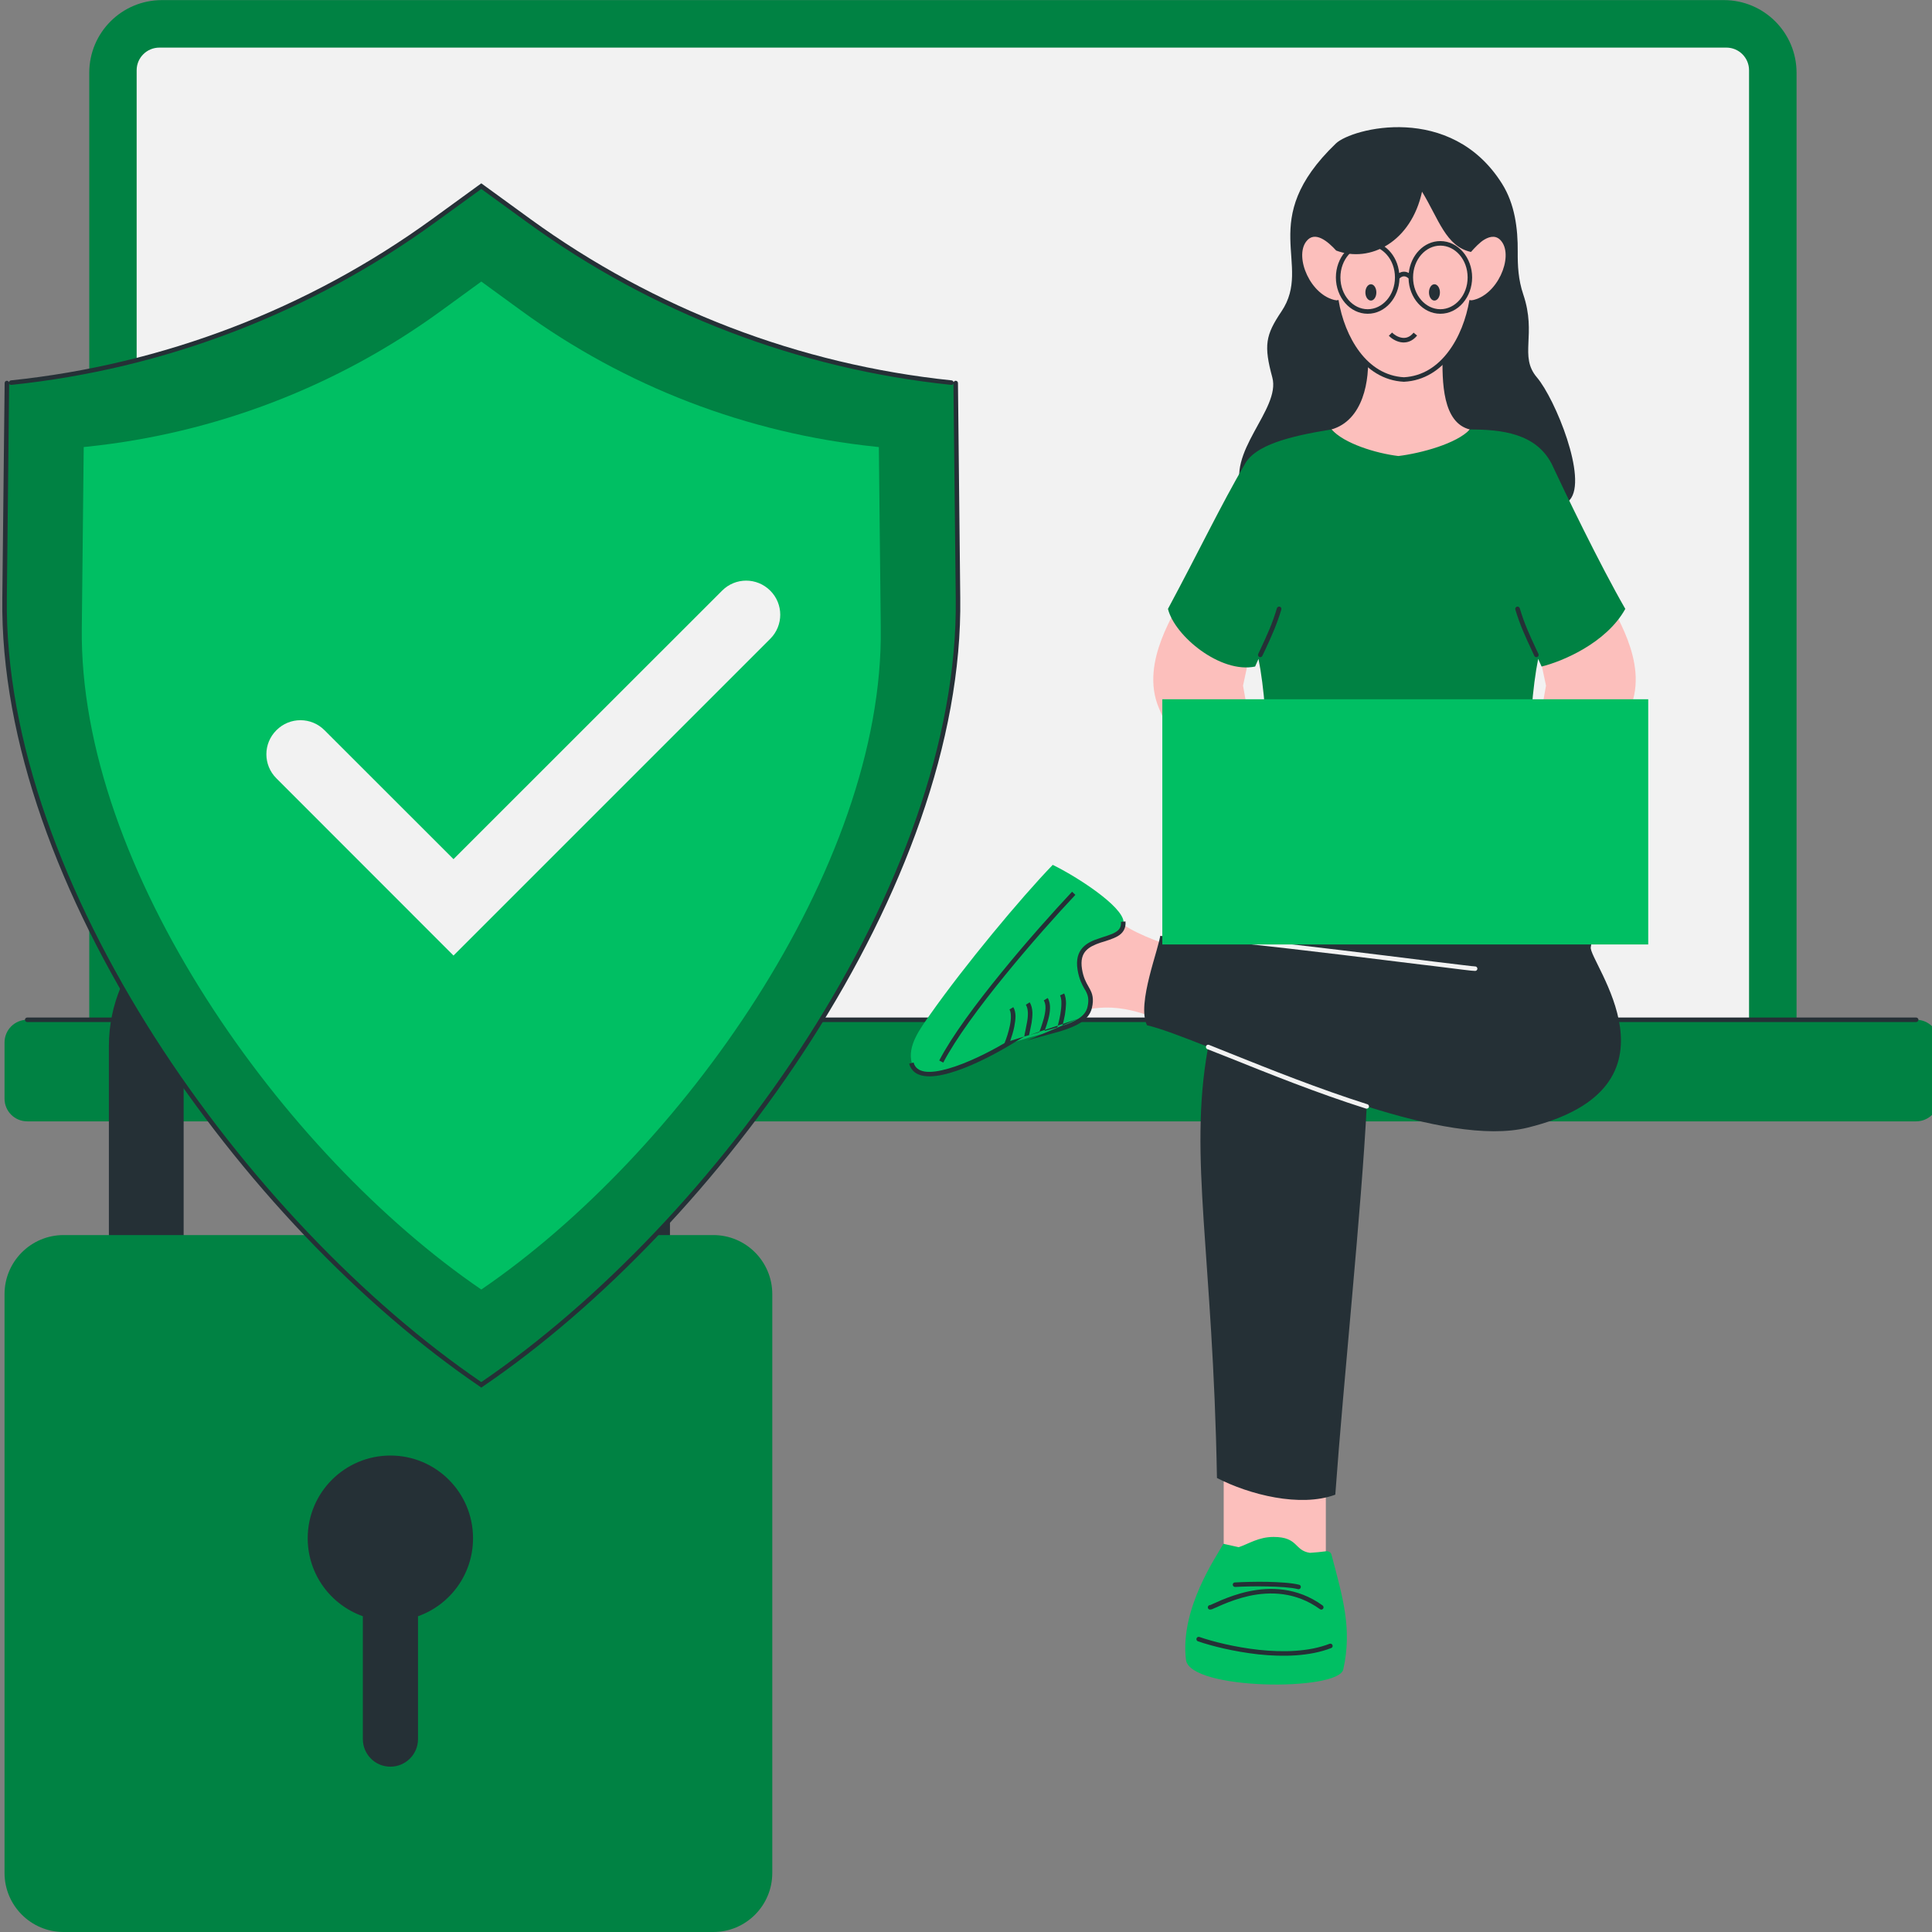 <svg xmlns="http://www.w3.org/2000/svg" xmlns:xlink="http://www.w3.org/1999/xlink" width="100" zoomAndPan="magnify" viewBox="0 0 75 75" height="100" preserveAspectRatio="xMidYMid meet" version="1.0"><rect x="0" y="0" width="75" height="75" fill="#808080" stroke="none"/><path fill="#008243" d="M 0.176 40.469 C 0.176 39.98 0.57 39.586 1.059 39.586 L 74.383 39.586 C 74.871 39.586 75.266 39.98 75.266 40.469 L 75.266 42.652 C 75.266 43.137 74.871 43.531 74.383 43.531 L 1.059 43.531 C 0.57 43.531 0.176 43.137 0.176 42.652 Z M 0.176 40.469 " fill-opacity="1" fill-rule="nonzero"/><path fill="#008243" d="M 3.465 2.824 C 3.465 1.266 4.727 0.004 6.285 0.004 L 66.922 0.004 C 68.477 0.004 69.742 1.266 69.742 2.824 L 69.742 39.586 L 3.465 39.586 Z M 3.465 2.824 " fill-opacity="1" fill-rule="nonzero"/><path fill="#f2f2f2" d="M 5.305 2.727 C 5.305 2.242 5.699 1.848 6.188 1.848 L 67.02 1.848 C 67.504 1.848 67.898 2.242 67.898 2.727 L 67.898 39.586 L 5.305 39.586 Z M 5.305 2.727 " fill-opacity="1" fill-rule="nonzero"/><path fill="#253036" d="M 0.969 39.586 C 0.969 39.539 1.008 39.5 1.059 39.5 L 74.383 39.5 C 74.43 39.5 74.473 39.539 74.473 39.586 C 74.473 39.637 74.43 39.676 74.383 39.676 L 1.059 39.676 C 1.008 39.676 0.969 39.637 0.969 39.586 Z M 0.969 39.586 " fill-opacity="1" fill-rule="evenodd"/><path fill="#253036" d="M 10.109 37.629 C 8.465 37.629 7.129 38.961 7.129 40.609 L 7.129 50.621 L 4.227 50.621 L 4.227 40.609 C 4.227 37.359 6.859 34.723 10.109 34.723 L 20.121 34.723 C 23.371 34.723 26.008 37.359 26.008 40.609 L 26.008 50.621 L 23.102 50.621 L 23.102 40.609 C 23.102 38.961 21.77 37.629 20.121 37.629 Z M 10.109 37.629 " fill-opacity="1" fill-rule="evenodd"/><path fill="#008243" d="M 0.176 50.238 C 0.176 48.973 1.203 47.945 2.469 47.945 L 27.691 47.945 C 28.957 47.945 29.98 48.973 29.98 50.238 L 29.98 72.707 C 29.98 73.973 28.957 75 27.691 75 L 2.469 75 C 1.203 75 0.176 73.973 0.176 72.707 Z M 0.176 50.238 " fill-opacity="1" fill-rule="nonzero"/><path fill="#253036" d="M 15.156 56.504 C 13.383 56.504 11.945 57.941 11.945 59.715 C 11.945 61.113 12.84 62.301 14.086 62.742 L 14.086 67.512 C 14.086 68.102 14.562 68.582 15.156 68.582 C 15.746 68.582 16.227 68.102 16.227 67.512 L 16.227 62.742 C 17.473 62.301 18.363 61.113 18.363 59.715 C 18.363 57.941 16.93 56.504 15.156 56.504 Z M 15.156 56.504 " fill-opacity="1" fill-rule="nonzero"/><path fill="#fcbfbc" d="M 48.254 26.617 L 48.52 25.383 L 45.785 23.266 C 45.785 23.621 44.199 25.645 44.992 27.496 C 45.629 28.977 46.316 30.406 46.578 30.934 L 48.871 30.055 Z M 48.254 26.617 " fill-opacity="1" fill-rule="nonzero"/><path fill="#fcbfbc" d="M 60.016 26.617 L 59.754 25.383 L 62.484 23.266 C 62.484 23.621 64.07 25.645 63.277 27.496 C 62.645 28.977 61.957 30.406 61.691 30.934 L 59.398 30.055 Z M 60.016 26.617 " fill-opacity="1" fill-rule="nonzero"/><path fill="#fcbfbc" d="M 47.504 60.812 L 47.504 57.285 L 51.469 57.02 L 51.469 61.34 Z M 47.504 60.812 " fill-opacity="1" fill-rule="nonzero"/><path fill="#fcbfbc" d="M 47.312 37 C 47.32 37.039 47.297 37.062 47.254 37.078 L 45.387 39.746 C 43.203 38.754 42.379 39.152 41.102 39.441 C 40.641 37.887 42.602 36.188 43.293 35.527 C 43.379 36.164 46.773 37.254 47.254 37.078 Z M 47.312 37 " fill-opacity="1" fill-rule="nonzero"/><path fill="#00bf63" d="M 42.316 39.113 C 42.477 38.422 42.062 38.43 41.934 37.637 C 41.691 36.125 43.711 36.75 43.617 35.777 C 43.562 35.168 41.812 34.035 40.867 33.574 C 39.621 34.863 37.445 37.484 36.113 39.375 C 35.715 39.941 35.215 40.598 35.395 41.266 C 35.664 42.262 37.812 41.305 39.082 40.547 C 39.352 40.457 39.617 40.379 39.863 40.305 L 39.934 40.281 C 40.102 40.234 40.266 40.188 40.43 40.145 C 40.676 40.078 40.914 40.016 41.133 39.949 C 41.75 39.766 42.215 39.547 42.316 39.113 Z M 42.316 39.113 " fill-opacity="1" fill-rule="nonzero"/><path fill="#253036" d="M 41.855 39.551 C 42.047 39.43 42.172 39.281 42.215 39.094 C 42.254 38.93 42.254 38.812 42.238 38.719 C 42.223 38.625 42.188 38.547 42.141 38.457 C 42.129 38.434 42.113 38.41 42.098 38.387 C 42.004 38.219 41.891 38.012 41.832 37.652 C 41.766 37.254 41.852 36.98 42.027 36.789 C 42.195 36.602 42.441 36.5 42.676 36.426 C 42.73 36.406 42.785 36.387 42.836 36.371 C 42.898 36.352 42.957 36.336 43.016 36.312 C 43.125 36.277 43.219 36.238 43.297 36.191 C 43.375 36.145 43.434 36.094 43.469 36.031 C 43.504 35.973 43.523 35.895 43.516 35.785 L 43.691 35.77 C 43.703 35.906 43.68 36.023 43.621 36.121 C 43.566 36.215 43.484 36.289 43.387 36.344 C 43.293 36.398 43.184 36.441 43.074 36.48 C 43.016 36.5 42.949 36.52 42.887 36.543 C 42.832 36.559 42.781 36.574 42.73 36.59 C 42.5 36.668 42.293 36.758 42.156 36.906 C 42.023 37.051 41.945 37.266 42.004 37.625 C 42.059 37.953 42.16 38.133 42.254 38.297 C 42.266 38.324 42.281 38.348 42.297 38.375 C 42.348 38.469 42.395 38.566 42.414 38.688 C 42.434 38.812 42.43 38.953 42.387 39.133 C 42.328 39.379 42.168 39.559 41.949 39.699 C 41.73 39.84 41.453 39.945 41.145 40.039 C 40.957 40.094 40.758 40.148 40.551 40.203 C 40.512 40.211 40.473 40.223 40.434 40.234 C 40.273 40.277 40.109 40.32 39.945 40.371 L 39.875 40.391 M 39.949 40.184 C 40.082 40.145 40.215 40.109 40.344 40.074 C 40.348 40.062 40.352 40.051 40.355 40.035 C 40.363 40.02 40.371 40 40.375 39.98 L 40.379 39.973 C 40.387 39.949 40.398 39.926 40.406 39.902 C 40.441 39.797 40.484 39.672 40.52 39.539 C 40.555 39.406 40.582 39.266 40.586 39.141 C 40.59 39.016 40.566 38.91 40.52 38.836 L 40.672 38.742 C 40.742 38.859 40.766 39.004 40.762 39.145 C 40.758 39.289 40.73 39.441 40.691 39.582 C 40.656 39.723 40.609 39.855 40.57 39.961 C 40.562 39.98 40.559 40 40.551 40.02 C 40.723 39.973 40.887 39.93 41.043 39.883 C 41.047 39.875 41.047 39.871 41.051 39.863 C 41.078 39.758 41.129 39.57 41.164 39.359 C 41.188 39.223 41.203 39.082 41.203 38.957 C 41.207 38.824 41.188 38.719 41.152 38.641 L 41.312 38.566 C 41.363 38.676 41.383 38.816 41.383 38.957 C 41.379 39.098 41.363 39.25 41.34 39.391 C 41.309 39.555 41.273 39.711 41.242 39.82 C 41.484 39.742 41.691 39.656 41.855 39.551 M 39.762 40.238 C 39.77 40.176 39.785 40.105 39.801 40.031 C 39.805 40.008 39.809 39.98 39.816 39.957 C 39.836 39.867 39.855 39.77 39.871 39.672 C 39.895 39.547 39.906 39.418 39.902 39.301 C 39.895 39.184 39.871 39.082 39.824 39.004 L 39.973 38.91 C 40.043 39.023 40.07 39.16 40.078 39.293 C 40.082 39.43 40.066 39.57 40.047 39.703 C 40.027 39.805 40.008 39.906 39.988 39.996 C 39.98 40.02 39.977 40.043 39.973 40.066 C 39.961 40.113 39.953 40.152 39.949 40.184 M 39.762 40.238 C 39.586 40.293 39.402 40.348 39.215 40.41 C 39.273 40.246 39.336 40.051 39.375 39.852 C 39.402 39.715 39.422 39.57 39.422 39.441 C 39.418 39.316 39.395 39.191 39.336 39.098 L 39.188 39.188 C 39.223 39.246 39.242 39.332 39.242 39.445 C 39.246 39.559 39.23 39.684 39.203 39.816 C 39.152 40.066 39.066 40.324 38.996 40.492 C 38.367 40.863 37.531 41.277 36.824 41.48 C 36.461 41.586 36.145 41.633 35.902 41.598 C 35.785 41.578 35.688 41.543 35.617 41.484 C 35.547 41.43 35.492 41.352 35.465 41.246 L 35.293 41.293 C 35.332 41.434 35.406 41.543 35.508 41.625 C 35.609 41.703 35.738 41.75 35.879 41.77 C 36.156 41.812 36.504 41.758 36.871 41.652 C 37.609 41.441 38.465 41.008 39.102 40.633 M 38.875 37.754 C 39.859 36.543 40.906 35.375 41.617 34.617 L 41.746 34.738 C 41.035 35.492 39.996 36.656 39.012 37.863 C 38.023 39.074 37.102 40.324 36.617 41.25 L 36.461 41.168 C 36.953 40.223 37.887 38.965 38.875 37.754 Z M 38.875 37.754 " fill-opacity="1" fill-rule="evenodd"/><path fill="#253036" d="M 51.859 5.57 C 52.473 4.98 56.328 3.969 58.312 7.137 C 58.801 7.918 58.926 8.855 58.918 9.777 C 58.914 10.309 58.938 10.855 59.133 11.43 C 59.664 12.996 58.957 13.824 59.664 14.652 C 60.371 15.484 61.648 18.602 60.938 19.406 C 58.293 22.402 50.898 21.902 48.246 19.141 C 47.539 17.574 49.73 15.898 49.391 14.652 C 49.055 13.41 49.125 13.012 49.746 12.09 C 50.984 10.25 48.723 8.582 51.859 5.57 Z M 51.859 5.57 " fill-opacity="1" fill-rule="nonzero"/><path fill="#fcbfbc" d="M 51.684 16.672 C 52.918 16.32 53.184 14.766 53.094 13.676 L 56.004 13.676 C 55.973 14.852 56.004 16.41 57.059 16.672 C 55.914 18.262 52.828 17.906 51.684 16.672 Z M 51.684 16.672 " fill-opacity="1" fill-rule="nonzero"/><path fill="#253036" d="M 48.746 33.848 L 48.75 33.844 C 51.535 34.121 58.328 34.512 60.082 33.844 C 60.398 34.52 61.984 35.723 61.754 36.766 C 61.637 37.289 65.719 42.207 59.293 43.777 C 57.711 44.164 55.402 43.691 53.055 42.949 C 52.859 46.883 52.164 53.48 51.836 58.023 C 50.477 58.527 48.496 58.023 47.242 57.375 C 47.09 48.707 46.137 44.938 46.883 40.742 C 46.879 40.707 46.871 40.668 46.867 40.629 C 45.859 40.23 45.039 39.918 44.527 39.801 C 44.109 38.965 45.02 36.766 45.051 36.246 C 45.668 36.277 46.578 36.359 47.625 36.469 C 48.012 35.422 48.457 34.473 48.746 33.848 Z M 48.746 33.848 " fill-opacity="1" fill-rule="nonzero"/><path fill="#f2f2f2" d="M 46.82 40.609 C 46.836 40.566 46.891 40.543 46.934 40.562 C 47.191 40.664 47.457 40.77 47.734 40.883 C 49.312 41.516 51.211 42.273 53.082 42.867 C 53.129 42.879 53.152 42.93 53.141 42.977 C 53.125 43.023 53.074 43.047 53.027 43.035 C 51.148 42.441 49.246 41.676 47.668 41.043 C 47.391 40.934 47.125 40.828 46.867 40.727 C 46.824 40.707 46.801 40.656 46.82 40.609 Z M 46.82 40.609 " fill-opacity="1" fill-rule="evenodd"/><path fill="#f2f2f2" d="M 44.961 36.238 C 44.965 36.191 45.004 36.152 45.055 36.156 C 46.488 36.234 49.48 36.574 52.141 36.895 C 53.266 37.031 54.328 37.16 55.195 37.27 C 55.355 37.289 55.512 37.309 55.656 37.328 C 56.125 37.383 56.512 37.43 56.793 37.465 C 56.93 37.48 57.043 37.492 57.125 37.504 C 57.164 37.508 57.199 37.512 57.223 37.512 C 57.234 37.516 57.242 37.516 57.25 37.516 C 57.254 37.516 57.254 37.516 57.254 37.516 C 57.258 37.516 57.258 37.516 57.262 37.516 L 57.266 37.516 C 57.312 37.516 57.352 37.555 57.352 37.605 C 57.352 37.652 57.312 37.691 57.266 37.691 C 57.242 37.691 57.184 37.688 57.105 37.68 C 57.023 37.668 56.91 37.656 56.77 37.641 C 56.492 37.605 56.102 37.559 55.637 37.5 C 55.488 37.484 55.336 37.465 55.172 37.445 C 54.309 37.336 53.242 37.207 52.121 37.07 C 49.457 36.75 46.473 36.41 45.043 36.332 C 44.996 36.328 44.957 36.289 44.961 36.238 Z M 44.961 36.238 " fill-opacity="1" fill-rule="evenodd"/><path fill="#00bf63" d="M 46.039 64.434 C 45.797 62.434 47.246 60.387 47.492 59.93 L 48.086 60.062 C 48.48 59.93 48.855 59.664 49.441 59.664 C 50.41 59.664 50.234 60.191 50.852 60.281 C 51.074 60.266 51.289 60.246 51.484 60.219 C 51.574 60.207 51.664 60.262 51.688 60.352 C 52.125 62.008 52.5 63.23 52.145 64.809 C 51.953 65.664 46.184 65.617 46.039 64.434 Z M 46.039 64.434 " fill-opacity="1" fill-rule="nonzero"/><path fill="#253036" d="M 49.184 61.586 C 48.715 61.574 48.238 61.59 47.949 61.605 C 47.898 61.605 47.859 61.57 47.855 61.52 C 47.852 61.473 47.891 61.43 47.938 61.43 C 48.234 61.414 48.711 61.398 49.188 61.406 C 49.66 61.418 50.141 61.445 50.434 61.52 C 50.48 61.531 50.508 61.578 50.496 61.625 C 50.484 61.672 50.438 61.703 50.391 61.691 C 50.117 61.621 49.656 61.594 49.184 61.586 Z M 47.02 62.477 C 47.008 62.48 46.992 62.484 46.973 62.484 C 46.926 62.484 46.887 62.445 46.887 62.398 C 46.887 62.352 46.922 62.312 46.969 62.309 C 46.969 62.309 46.973 62.309 46.973 62.309 C 46.977 62.309 46.988 62.305 47 62.301 C 47.023 62.289 47.055 62.277 47.094 62.258 C 47.113 62.25 47.137 62.238 47.16 62.23 C 47.23 62.199 47.316 62.16 47.414 62.117 C 47.68 62.008 48.039 61.871 48.453 61.781 C 49.285 61.602 50.348 61.602 51.344 62.324 C 51.383 62.355 51.391 62.41 51.363 62.449 C 51.336 62.488 51.281 62.496 51.242 62.469 C 50.297 61.785 49.293 61.781 48.492 61.953 C 48.09 62.043 47.742 62.172 47.484 62.281 C 47.387 62.32 47.305 62.359 47.234 62.391 C 47.211 62.402 47.188 62.41 47.168 62.418 C 47.125 62.438 47.09 62.453 47.062 62.465 C 47.047 62.469 47.031 62.473 47.02 62.477 Z M 46.449 63.602 C 46.465 63.555 46.516 63.531 46.562 63.547 C 47.07 63.723 47.938 63.945 48.875 64.047 C 49.816 64.148 50.82 64.121 51.613 63.812 C 51.656 63.797 51.711 63.816 51.727 63.863 C 51.746 63.91 51.723 63.961 51.676 63.977 C 50.848 64.301 49.809 64.324 48.855 64.223 C 47.902 64.117 47.023 63.895 46.504 63.715 C 46.457 63.699 46.434 63.648 46.449 63.602 Z M 46.449 63.602 " fill-opacity="1" fill-rule="evenodd"/><path fill="#fcbfbc" d="M 51.871 9.727 C 53.199 10.227 54.785 9.375 55.203 7.441 C 55.852 8.504 56.125 9.566 57.102 9.781 C 57.238 9.629 57.445 9.402 57.629 9.297 C 57.863 9.16 58.109 9.129 58.293 9.375 C 58.758 9.984 58.129 11.484 57.129 11.66 C 56.887 13.117 56.008 14.656 54.5 14.734 C 52.992 14.656 52.117 13.117 51.871 11.66 C 50.875 11.484 50.242 9.984 50.707 9.375 C 51.039 8.934 51.555 9.379 51.871 9.727 Z M 51.871 9.727 " fill-opacity="1" fill-rule="nonzero"/><path fill="#253036" d="M 52.641 13.766 C 52.195 13.176 51.91 12.414 51.785 11.676 L 51.961 11.645 C 52.078 12.363 52.355 13.098 52.781 13.66 C 53.207 14.223 53.781 14.605 54.5 14.645 C 55.223 14.605 55.793 14.223 56.219 13.66 C 56.648 13.098 56.922 12.363 57.043 11.645 L 57.215 11.676 C 57.094 12.414 56.809 13.176 56.359 13.766 C 55.91 14.359 55.293 14.781 54.504 14.82 L 54.496 14.82 C 53.711 14.781 53.09 14.359 52.641 13.766 Z M 52.641 13.766 " fill-opacity="1" fill-rule="evenodd"/><path fill="#008243" d="M 48.336 17.996 C 48.742 17.289 50.008 16.938 51.684 16.672 C 52.191 17.219 53.395 17.594 54.285 17.703 C 55.172 17.594 56.555 17.219 57.059 16.672 C 58.293 16.672 59.613 16.82 60.23 17.996 C 60.727 19.062 62.105 21.922 63.094 23.637 C 62.352 24.977 60.617 25.688 59.844 25.875 C 59.801 25.773 59.758 25.676 59.711 25.578 C 59.285 27.723 59.129 32.148 60.23 35.004 C 58.883 35.621 56.707 36.59 53.797 36.59 C 50.891 36.59 49.684 35.621 48.336 35.004 C 49.438 32.148 49.281 27.723 48.855 25.578 C 48.809 25.676 48.766 25.773 48.723 25.875 C 47.383 26.156 45.602 24.695 45.34 23.637 C 46.57 21.344 47.363 19.672 48.336 17.996 Z M 48.336 17.996 " fill-opacity="1" fill-rule="nonzero"/><path fill="#253036" d="M 49.684 23.551 C 49.727 23.566 49.754 23.613 49.742 23.66 C 49.559 24.27 49.34 24.742 49.117 25.223 C 49.078 25.301 49.043 25.379 49.004 25.461 C 48.984 25.504 48.934 25.523 48.887 25.504 C 48.844 25.484 48.824 25.43 48.844 25.387 C 48.883 25.305 48.918 25.227 48.957 25.145 C 49.18 24.668 49.395 24.207 49.57 23.609 C 49.586 23.562 49.637 23.539 49.684 23.551 Z M 58.887 23.551 C 58.93 23.539 58.98 23.562 58.996 23.609 C 59.172 24.207 59.387 24.668 59.609 25.145 C 59.648 25.227 59.684 25.305 59.723 25.387 C 59.742 25.43 59.723 25.484 59.68 25.504 C 59.633 25.523 59.582 25.504 59.562 25.461 C 59.523 25.379 59.488 25.301 59.453 25.223 C 59.227 24.742 59.008 24.27 58.824 23.66 C 58.812 23.613 58.84 23.566 58.887 23.551 Z M 58.887 23.551 " fill-opacity="1" fill-rule="evenodd"/><path fill="#253036" d="M 55.898 11.352 C 55.898 11.527 55.801 11.668 55.684 11.668 C 55.566 11.668 55.473 11.527 55.473 11.352 C 55.473 11.176 55.566 11.035 55.684 11.035 C 55.801 11.035 55.898 11.176 55.898 11.352 Z M 55.898 11.352 " fill-opacity="1" fill-rule="nonzero"/><path fill="#253036" d="M 53.43 11.352 C 53.43 11.527 53.336 11.668 53.219 11.668 C 53.102 11.668 53.004 11.527 53.004 11.352 C 53.004 11.176 53.102 11.035 53.219 11.035 C 53.336 11.035 53.43 11.176 53.43 11.352 Z M 53.43 11.352 " fill-opacity="1" fill-rule="nonzero"/><path fill="#253036" d="M 53.094 9.535 C 52.52 9.535 52.035 10.074 52.035 10.77 C 52.035 11.461 52.52 12.004 53.094 12.004 C 53.668 12.004 54.152 11.461 54.152 10.77 C 54.152 10.074 53.668 9.535 53.094 9.535 Z M 51.859 10.77 C 51.859 10.004 52.402 9.359 53.094 9.359 C 53.734 9.359 54.246 9.91 54.316 10.598 C 54.379 10.566 54.438 10.547 54.504 10.547 C 54.57 10.547 54.629 10.566 54.688 10.598 C 54.762 9.91 55.273 9.359 55.914 9.359 C 56.605 9.359 57.148 10.004 57.148 10.77 C 57.148 11.535 56.605 12.18 55.914 12.18 C 55.234 12.18 54.699 11.559 54.68 10.809 C 54.613 10.746 54.555 10.727 54.504 10.727 C 54.453 10.727 54.395 10.746 54.328 10.809 C 54.309 11.559 53.773 12.18 53.094 12.18 C 52.402 12.18 51.859 11.535 51.859 10.77 Z M 55.914 9.535 C 55.34 9.535 54.855 10.074 54.855 10.77 C 54.855 11.461 55.34 12.004 55.914 12.004 C 56.488 12.004 56.973 11.461 56.973 10.77 C 56.973 10.074 56.488 9.535 55.914 9.535 Z M 55.914 9.535 " fill-opacity="1" fill-rule="evenodd"/><path fill="#253036" d="M 54.379 13.285 C 54.18 13.25 54.008 13.133 53.914 13.035 L 54.039 12.91 C 54.117 12.988 54.254 13.082 54.41 13.109 C 54.555 13.137 54.723 13.102 54.875 12.914 L 55.012 13.027 C 54.816 13.266 54.586 13.32 54.379 13.285 Z M 54.379 13.285 " fill-opacity="1" fill-rule="evenodd"/><path fill="#00bf63" d="M 45.121 27.145 L 63.984 27.145 L 63.984 36.664 L 45.121 36.664 Z M 45.121 27.145 " fill-opacity="1" fill-rule="nonzero"/><path fill="#008243" d="M 0.266 14.871 L 0.434 14.855 C 6.355 14.238 12.012 12.07 16.832 8.57 L 18.684 7.227 L 20.535 8.57 C 25.355 12.07 31.012 14.238 36.934 14.855 L 37.102 14.871 L 37.188 23.203 C 37.344 34.316 27.863 47.516 18.684 53.762 C 9.504 47.516 0.023 34.316 0.176 23.203 Z M 0.266 14.871 " fill-opacity="1" fill-rule="nonzero"/><path fill="#00bf63" d="M 3.25 17.355 L 3.387 17.34 C 8.352 16.824 13.094 15.004 17.133 12.059 L 18.684 10.93 L 20.234 12.059 C 24.273 15.004 29.016 16.824 33.98 17.34 L 34.117 17.355 L 34.191 24.363 C 34.32 33.707 26.379 44.809 18.684 50.059 C 10.992 44.809 3.047 33.707 3.176 24.363 Z M 3.25 17.355 " fill-opacity="1" fill-rule="nonzero"/><path fill="#253036" d="M 18.684 7.117 L 20.586 8.5 C 25.395 11.992 31.035 14.152 36.941 14.766 C 36.98 14.77 37.012 14.801 37.02 14.836 C 37.035 14.805 37.062 14.781 37.102 14.781 C 37.148 14.781 37.188 14.82 37.188 14.871 L 37.277 23.203 C 37.355 28.785 35.016 34.879 31.512 40.355 C 28.008 45.832 23.336 50.703 18.734 53.832 L 18.684 53.867 L 18.637 53.832 C 14.035 50.703 9.359 45.832 5.855 40.355 C 2.352 34.879 0.012 28.785 0.09 23.203 L 0.18 14.871 C 0.18 14.82 0.219 14.781 0.266 14.781 C 0.305 14.781 0.332 14.805 0.348 14.836 C 0.355 14.801 0.387 14.77 0.426 14.766 C 6.332 14.152 11.973 11.992 16.781 8.5 Z M 0.355 14.891 L 0.266 23.207 C 0.191 28.738 2.512 34.797 6.004 40.262 C 9.484 45.699 14.121 50.539 18.684 53.652 C 23.246 50.539 27.883 45.699 31.363 40.262 C 34.855 34.797 37.176 28.738 37.102 23.207 L 37.012 14.891 C 36.996 14.926 36.961 14.945 36.926 14.941 C 30.984 14.324 25.316 12.152 20.48 8.641 L 18.684 7.336 L 16.883 8.641 C 12.051 12.152 6.379 14.324 0.441 14.941 C 0.406 14.945 0.371 14.926 0.355 14.891 Z M 0.355 14.891 " fill-opacity="1" fill-rule="evenodd"/><path fill="#f2f2f2" d="M 29.902 22.93 C 29.383 22.41 28.547 22.41 28.031 22.93 L 17.605 33.352 L 12.598 28.348 C 12.082 27.828 11.246 27.828 10.73 28.348 C 10.211 28.863 10.211 29.699 10.73 30.215 L 17.605 37.094 L 29.902 24.797 C 30.418 24.281 30.418 23.445 29.902 22.93 Z M 29.902 22.93 " fill-opacity="1" fill-rule="evenodd"/></svg>